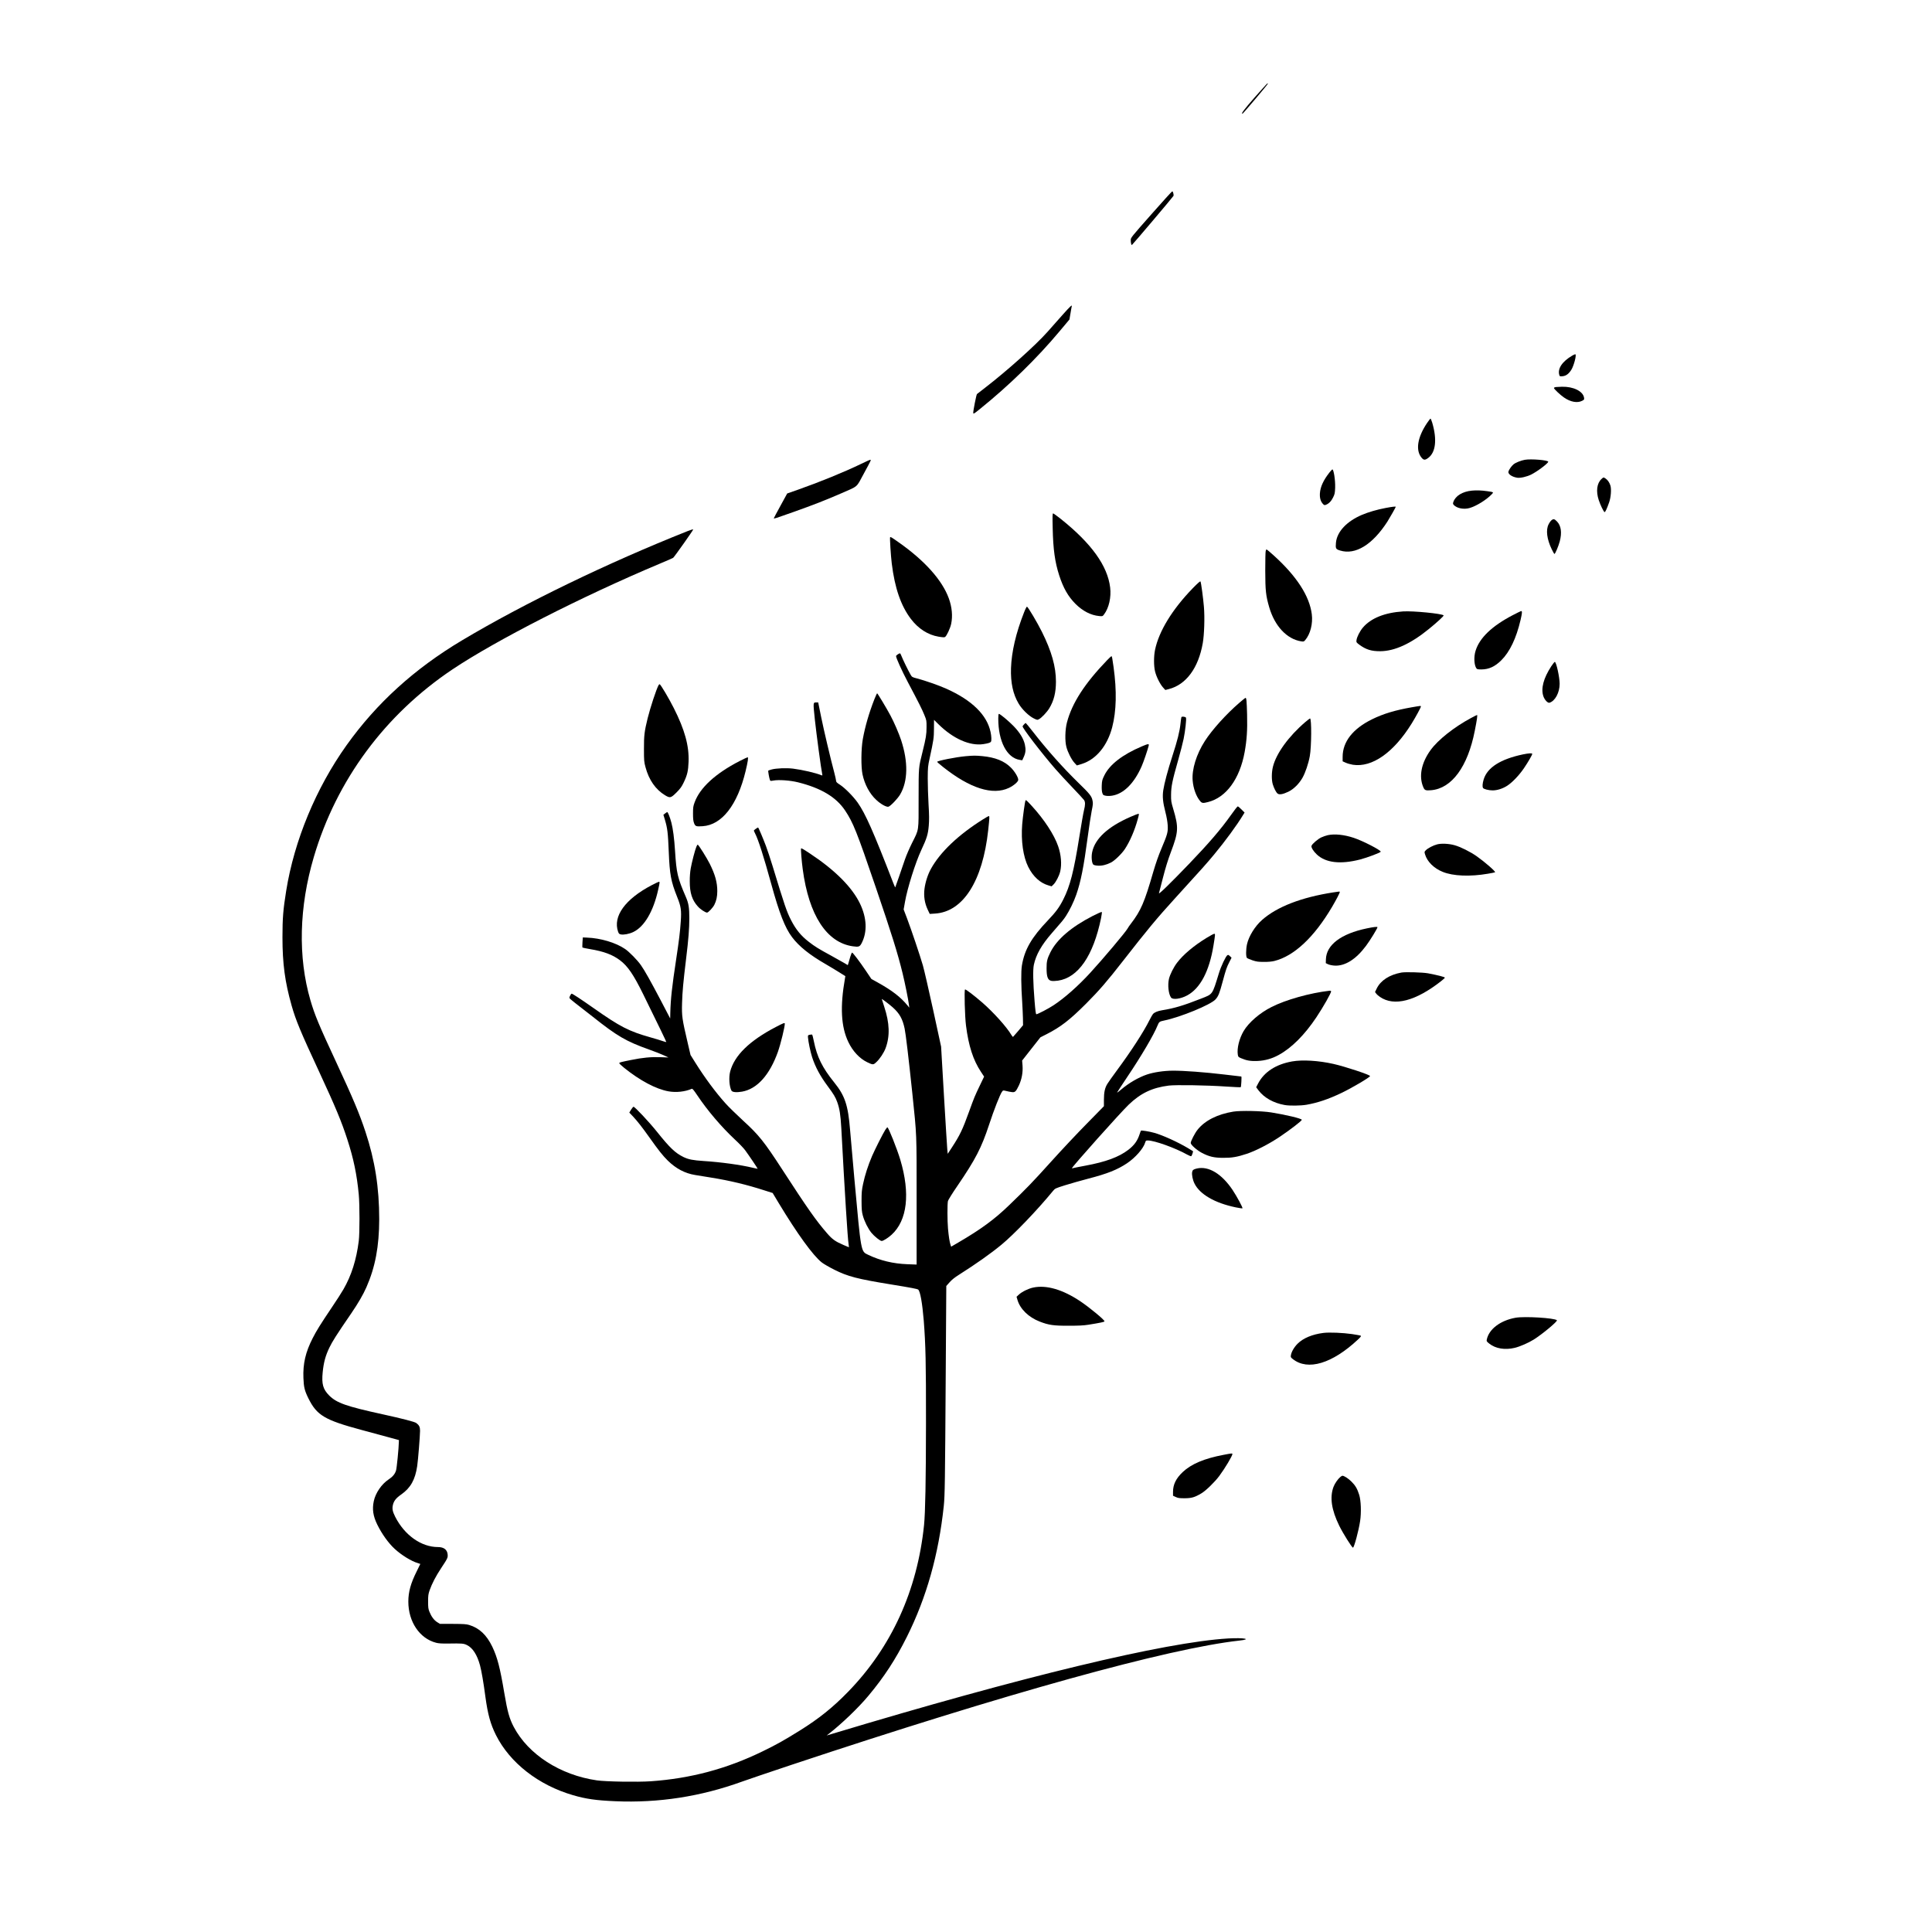 <?xml version="1.0" standalone="no"?>
<!DOCTYPE svg PUBLIC "-//W3C//DTD SVG 20010904//EN"
 "http://www.w3.org/TR/2001/REC-SVG-20010904/DTD/svg10.dtd">
<svg version="1.0" xmlns="http://www.w3.org/2000/svg"
 width="3383pt" height="3383pt" viewBox="0 0 3383 3383"
 preserveAspectRatio="xMidYMid meet">
<g transform="translate(0,3383) scale(0.1,-0.1)"
fill="#000000" stroke="none">
<path d="M21970 32125 c-188 -214 -249 -297 -211 -284 13 5 441 511 441 522 0
4 -3 7 -7 7 -5 -1 -105 -111 -223 -245z"/>
<path d="M20158 30074 c-350 -396 -358 -406 -358 -447 0 -48 9 -87 20 -87 7 0
723 845 729 861 6 19 -10 79 -22 79 -7 -1 -173 -183 -369 -406z"/>
<path d="M18598 28308 c-84 -95 -199 -225 -255 -288 -203 -230 -711 -685
-1093 -979 -74 -58 -139 -108 -143 -111 -11 -10 -68 -299 -65 -330 3 -22 10
-18 113 65 517 417 1002 890 1395 1360 l176 210 18 105 c9 58 20 113 22 123
12 40 -23 8 -168 -155z"/>
<path d="M27530 27603 c-178 -105 -261 -231 -225 -343 6 -20 12 -22 56 -18 62
6 111 43 156 117 44 74 92 260 68 268 -5 1 -30 -9 -55 -24z"/>
<path d="M27248 27053 c-23 -3 -38 -10 -38 -17 0 -17 112 -123 177 -167 113
-78 232 -100 315 -58 38 20 40 22 35 57 -19 112 -188 195 -387 190 -36 -1 -82
-3 -102 -5z"/>
<path d="M24989 26424 c-169 -251 -205 -477 -98 -607 38 -46 62 -47 117 -6
132 97 158 322 71 617 -12 39 -26 72 -30 72 -5 0 -31 -34 -60 -76z"/>
<path d="M26701 25779 c-68 -12 -161 -49 -199 -80 -34 -28 -80 -93 -89 -127
-10 -42 60 -92 153 -107 55 -9 168 17 245 55 110 55 299 198 299 225 0 28
-304 53 -409 34z"/>
<path d="M15080 25708 c-293 -142 -719 -316 -1105 -452 l-191 -67 -117 -214
c-64 -117 -117 -215 -117 -219 0 -13 29 -3 333 105 366 130 570 210 837 326
316 138 270 99 403 345 132 243 134 248 116 247 -8 0 -79 -32 -159 -71z"/>
<path d="M23278 25555 c-105 -134 -158 -249 -166 -363 -5 -81 12 -142 53 -186
20 -22 28 -24 50 -16 53 20 95 63 127 128 30 60 33 77 37 174 4 130 -25 318
-49 318 -5 0 -28 -25 -52 -55z"/>
<path d="M28041 25441 c-79 -74 -97 -214 -47 -366 29 -88 86 -207 103 -212 11
-4 41 61 80 172 30 86 41 224 23 289 -15 53 -48 102 -87 128 -36 23 -35 23
-72 -11z"/>
<path d="M25773 25239 c-164 -16 -287 -91 -324 -198 -10 -27 -8 -35 7 -53 55
-59 177 -83 279 -53 117 34 291 142 384 238 38 40 40 39 -74 56 -106 15 -192
18 -272 10z"/>
<path d="M24262 24935 c-149 -28 -299 -72 -411 -119 -268 -113 -440 -296 -458
-488 -9 -104 -4 -114 73 -138 267 -82 566 101 827 505 44 70 147 251 147 260
0 9 -56 3 -178 -20z"/>
<path d="M18433 24578 c8 -368 39 -590 114 -823 72 -223 157 -371 287 -501
125 -124 267 -197 411 -211 61 -6 62 -5 87 28 86 114 128 300 107 473 -46 379
-327 770 -861 1197 -68 54 -129 98 -137 99 -12 0 -13 -42 -8 -262z"/>
<path d="M27167 24720 c-14 -11 -37 -43 -51 -72 -50 -99 -30 -258 55 -435 22
-45 43 -83 48 -83 13 0 71 137 93 220 40 153 24 273 -47 347 -47 48 -61 52
-98 23z"/>
<path d="M12035 24528 c-1395 -554 -2861 -1264 -3945 -1911 -834 -498 -1495
-1098 -2023 -1838 -534 -750 -914 -1665 -1056 -2549 -52 -323 -65 -475 -65
-810 0 -464 43 -784 161 -1200 72 -253 153 -450 483 -1160 285 -615 390 -866
493 -1185 108 -333 166 -611 199 -960 17 -176 17 -681 0 -815 -41 -328 -128
-604 -268 -846 -31 -55 -118 -190 -193 -301 -217 -323 -277 -420 -346 -555
-125 -244 -172 -447 -162 -698 6 -161 21 -221 87 -355 148 -299 284 -380 935
-555 127 -34 325 -88 440 -119 l210 -57 -1 -35 c-2 -108 -36 -453 -49 -497
-19 -62 -58 -110 -131 -158 -123 -82 -229 -237 -259 -380 -30 -141 -12 -261
61 -410 80 -163 197 -327 307 -427 119 -109 289 -214 405 -248 23 -7 42 -13
42 -14 0 -2 -29 -61 -64 -131 -104 -208 -146 -359 -146 -529 0 -352 197 -645
485 -720 44 -12 99 -15 210 -14 245 4 274 2 332 -27 100 -49 178 -170 228
-354 27 -102 61 -298 95 -555 42 -306 88 -473 184 -666 244 -487 745 -878
1352 -1054 223 -65 404 -91 736 -105 758 -33 1498 81 2223 344 99 36 484 166
855 290 3778 1257 6599 2040 7853 2179 228 25 78 53 -198 37 -1111 -66 -3612
-669 -6930 -1669 l-100 -30 35 27 c228 177 520 457 695 667 275 329 476 636
674 1032 345 690 557 1443 647 2293 19 185 22 411 34 2298 l10 1554 56 63 c38
44 89 85 162 131 307 195 558 372 747 528 221 182 628 606 905 944 34 42 42
45 210 98 96 30 279 82 405 115 336 87 509 156 680 270 145 97 286 258 317
361 10 35 14 38 47 38 116 0 481 -131 688 -247 35 -19 67 -32 72 -28 11 6 37
83 30 88 -2 2 -42 26 -89 54 -182 108 -444 227 -590 267 -85 24 -223 46 -231
38 -4 -4 -14 -32 -24 -62 -37 -115 -94 -194 -198 -274 -166 -127 -394 -211
-750 -277 -122 -23 -225 -43 -229 -46 -5 -2 -8 -2 -8 1 0 23 855 981 994 1113
211 202 411 297 701 334 127 15 657 7 1008 -17 136 -9 250 -14 253 -11 8 8 18
187 10 187 -3 0 -138 16 -299 35 -345 41 -707 68 -902 67 -158 -1 -331 -27
-451 -67 -148 -50 -320 -150 -454 -265 -40 -35 -71 -57 -68 -48 4 9 85 133
180 275 241 358 462 733 527 896 27 65 33 70 115 87 287 59 815 276 900 370
50 56 69 102 126 315 58 214 69 246 118 342 l37 73 -28 27 c-22 22 -31 26 -45
17 -28 -18 -111 -192 -148 -314 -120 -389 -103 -364 -317 -448 -302 -119 -466
-168 -677 -202 -79 -13 -134 -36 -161 -66 -9 -11 -36 -57 -59 -103 -103 -208
-326 -551 -568 -878 -78 -106 -155 -214 -171 -241 -44 -70 -61 -149 -61 -279
l0 -113 -297 -303 c-164 -166 -446 -466 -627 -667 -330 -366 -432 -471 -732
-760 -259 -251 -495 -424 -894 -657 l-125 -73 -11 33 c-16 45 -32 150 -44 282
-12 134 -13 437 -1 485 5 19 79 139 166 265 318 466 421 667 555 1073 85 260
193 534 228 579 16 22 19 22 72 9 30 -8 75 -16 98 -19 56 -7 71 8 123 116 50
107 73 229 64 349 l-7 87 160 204 160 203 110 56 c245 125 402 246 693 537
227 228 364 386 649 752 418 536 586 739 905 1089 504 553 546 601 687 770
194 234 395 508 507 693 l24 39 -54 54 c-29 30 -59 54 -65 54 -7 0 -60 -67
-118 -150 -176 -249 -392 -500 -738 -860 -329 -342 -532 -540 -524 -510 4 14
35 138 71 275 43 168 87 311 135 437 137 363 141 437 43 767 -35 117 -38 135
-37 246 1 145 22 246 125 608 39 138 82 305 95 370 28 136 51 345 41 370 -7
17 -71 25 -80 10 -3 -5 -10 -56 -16 -115 -15 -140 -54 -295 -141 -563 -82
-253 -143 -483 -161 -604 -16 -112 -6 -210 37 -378 23 -88 37 -173 41 -234 7
-119 -4 -158 -112 -413 -50 -118 -97 -253 -140 -400 -154 -534 -217 -681 -390
-907 -24 -30 -53 -72 -64 -93 -36 -63 -424 -524 -650 -770 -211 -230 -449
-441 -642 -568 -87 -58 -279 -158 -302 -158 -9 0 -17 57 -31 228 -27 333 -31
551 -13 637 38 178 135 349 313 553 184 210 206 237 249 302 62 95 139 252
180 371 80 228 131 486 200 1004 25 187 57 397 71 466 23 112 25 133 14 183
-15 75 -48 116 -251 313 -271 265 -539 565 -793 891 -65 84 -122 152 -125 152
-8 0 -44 -37 -55 -57 -12 -21 332 -470 574 -748 62 -71 196 -217 299 -324 102
-107 194 -206 203 -220 23 -34 23 -85 -1 -179 -11 -43 -47 -250 -81 -462 -96
-607 -163 -867 -281 -1099 -71 -141 -131 -221 -269 -366 -288 -302 -410 -512
-456 -791 -17 -105 -15 -345 6 -659 5 -77 10 -196 12 -264 l2 -123 -84 -100
c-47 -55 -88 -102 -91 -104 -4 -2 -17 13 -29 33 -82 140 -314 397 -510 568
-147 127 -290 236 -302 229 -16 -10 -3 -478 17 -632 45 -356 126 -606 261
-809 l56 -85 -70 -146 c-95 -198 -102 -215 -193 -466 -115 -319 -161 -414
-302 -630 l-72 -110 -8 80 c-4 43 -30 466 -58 938 l-50 859 -139 641 c-77 353
-158 704 -180 781 -51 176 -201 621 -278 825 l-59 155 24 135 c40 233 182 684
284 903 98 209 119 277 132 429 8 100 8 183 -4 376 -8 136 -14 339 -14 452 1
193 3 214 34 355 70 323 74 353 75 515 l1 155 78 -77 c256 -253 549 -383 785
-348 85 13 123 25 134 43 12 19 9 96 -7 169 -63 300 -327 558 -774 758 -123
56 -375 144 -513 180 -86 22 -89 24 -115 69 -39 66 -137 268 -158 324 -10 26
-21 47 -26 47 -17 0 -69 -36 -69 -48 0 -33 101 -256 207 -457 196 -370 249
-476 289 -575 38 -92 39 -98 38 -215 0 -126 -10 -186 -69 -425 -72 -290 -69
-254 -70 -820 0 -596 9 -532 -115 -781 -43 -86 -100 -216 -125 -290 -25 -74
-73 -213 -106 -309 -33 -96 -62 -176 -63 -178 -2 -2 -17 32 -34 75 -350 904
-487 1214 -624 1409 -79 111 -222 255 -310 313 -55 35 -68 48 -68 70 -1 14
-14 76 -30 136 -68 255 -182 738 -231 978 l-52 257 -31 0 c-60 0 -60 9 -27
-306 27 -248 108 -858 128 -948 5 -26 4 -28 -13 -21 -99 41 -332 95 -498 116
-115 14 -294 7 -375 -15 -29 -8 -55 -17 -58 -20 -6 -6 15 -128 28 -162 7 -20
11 -21 61 -12 94 18 298 3 433 -31 403 -101 665 -258 822 -492 141 -211 204
-368 537 -1344 281 -824 384 -1154 470 -1506 42 -171 102 -470 111 -549 l7
-55 -28 35 c-121 149 -272 266 -528 408 l-108 60 -97 144 c-110 163 -228 318
-241 318 -5 0 -19 -33 -31 -72 -11 -40 -26 -90 -32 -110 l-12 -38 -60 36 c-33
20 -139 79 -235 132 -216 117 -283 159 -385 238 -138 106 -229 217 -313 381
-78 152 -112 253 -327 958 -37 121 -89 277 -115 346 -51 134 -129 319 -136
319 -10 0 -74 -46 -74 -53 0 -4 8 -24 19 -45 61 -119 151 -402 286 -892 140
-510 241 -768 364 -930 123 -163 309 -312 591 -474 74 -43 182 -108 239 -144
l103 -65 -6 -36 c-88 -497 -70 -848 58 -1116 77 -162 198 -291 331 -355 100
-48 107 -48 159 1 61 55 134 166 164 248 77 211 69 436 -24 720 -24 74 -44
136 -44 138 0 7 145 -103 195 -149 117 -106 169 -199 205 -368 19 -87 71 -523
135 -1135 79 -764 75 -658 75 -1889 l0 -1109 -162 6 c-248 9 -476 64 -685 164
-131 63 -123 20 -243 1333 -32 360 -66 744 -75 854 -35 435 -90 599 -277 831
-210 260 -302 447 -358 725 -12 58 -24 108 -28 112 -4 4 -23 3 -42 -1 -33 -7
-35 -9 -32 -47 5 -75 43 -255 72 -345 57 -174 140 -328 270 -504 107 -144 138
-195 170 -283 41 -114 58 -221 71 -451 61 -1141 111 -1937 128 -2038 4 -29 7
-53 5 -53 -2 0 -44 18 -93 39 -146 63 -198 100 -291 208 -188 216 -339 430
-780 1110 -320 493 -412 608 -688 860 -118 109 -258 245 -309 303 -172 191
-365 452 -527 711 l-85 136 -50 214 c-98 420 -105 465 -98 699 6 201 20 352
71 775 41 334 56 528 56 705 0 186 -12 261 -60 372 -147 340 -165 417 -190
808 -14 222 -36 386 -64 495 -26 98 -61 185 -73 185 -4 0 -21 -11 -37 -24
l-30 -23 27 -89 c44 -149 53 -223 67 -561 16 -396 38 -515 145 -784 70 -174
79 -236 65 -436 -13 -190 -30 -328 -80 -658 -74 -486 -97 -698 -103 -939 l-2
-100 -159 305 c-183 348 -288 536 -354 629 -61 88 -204 233 -276 282 -163 112
-431 192 -671 200 l-70 3 -6 -85 c-3 -47 -3 -88 0 -92 3 -3 64 -16 135 -28
240 -40 392 -97 522 -195 136 -102 238 -252 409 -600 276 -561 405 -829 402
-832 -2 -2 -30 6 -63 17 -32 12 -129 41 -214 65 -381 108 -529 184 -997 513
-225 158 -368 252 -383 252 -11 0 -40 -52 -40 -73 0 -8 44 -47 98 -88 53 -40
192 -148 308 -240 431 -343 587 -434 992 -578 96 -34 211 -79 255 -100 l82
-38 -142 5 c-167 6 -312 -8 -513 -49 -175 -35 -203 -42 -207 -55 -2 -6 36 -42
84 -81 279 -225 560 -374 778 -413 135 -24 290 -7 407 44 13 6 33 -18 99 -116
176 -263 418 -548 655 -770 75 -69 157 -155 182 -190 63 -85 222 -321 219
-324 -1 -1 -38 6 -82 17 -214 52 -566 100 -865 119 -190 13 -264 27 -353 70
-144 71 -238 160 -466 445 -137 171 -385 435 -408 435 -6 0 -25 -23 -43 -51
l-31 -51 62 -65 c84 -90 161 -189 292 -373 160 -225 231 -315 319 -402 144
-141 300 -224 480 -253 51 -8 179 -29 283 -46 319 -51 620 -123 932 -224 l142
-45 107 -178 c323 -535 600 -918 753 -1038 31 -25 130 -82 221 -128 236 -118
400 -161 990 -257 363 -59 461 -78 478 -91 35 -30 72 -236 97 -543 33 -431 40
-729 39 -1795 -1 -1006 -12 -1566 -34 -1785 -118 -1146 -570 -2138 -1330
-2919 -267 -275 -513 -472 -849 -681 -279 -173 -401 -242 -646 -361 -629 -307
-1261 -476 -1960 -525 -233 -16 -790 -7 -945 16 -641 93 -1199 453 -1454 935
-77 147 -110 265 -166 595 -75 446 -121 623 -210 810 -99 206 -227 327 -405
381 -50 15 -97 18 -286 19 l-225 0 -49 30 c-55 34 -103 99 -136 183 -20 48
-23 76 -23 177 0 106 3 130 27 200 41 115 106 242 202 387 114 172 118 182
113 240 -8 83 -67 128 -168 128 -294 0 -587 208 -751 532 -46 92 -55 140 -39
207 17 71 55 119 147 183 162 114 243 258 278 496 16 108 49 523 50 619 0 66
-16 98 -66 135 -29 22 -243 77 -589 153 -640 140 -804 198 -936 329 -108 109
-134 199 -114 406 17 173 49 291 118 434 54 111 117 211 384 601 121 177 207
326 263 453 156 354 224 718 225 1192 0 555 -75 1030 -241 1532 -106 321 -220
590 -512 1218 -305 655 -377 829 -452 1086 -220 755 -199 1631 60 2508 397
1345 1247 2494 2430 3286 766 512 2272 1280 3631 1851 121 50 224 96 231 101
22 18 355 488 351 497 -1 5 -48 -9 -103 -31z"/>
<path d="M15586 24422 c-7 -12 12 -321 29 -459 53 -431 160 -740 335 -971 129
-170 298 -279 483 -310 69 -12 103 -14 115 -6 27 16 91 152 107 229 29 137 15
292 -40 445 -116 321 -424 665 -882 986 -126 89 -140 97 -147 86z"/>
<path d="M22163 24183 c-5 -16 -8 -172 -8 -348 1 -348 10 -434 70 -640 96
-328 308 -555 558 -595 45 -7 49 -5 73 23 89 106 135 286 114 452 -40 319
-267 669 -670 1032 -63 57 -118 103 -122 103 -4 0 -11 -12 -15 -27z"/>
<path d="M20884 23528 c-357 -368 -592 -752 -659 -1078 -23 -111 -23 -282 0
-375 22 -93 85 -219 137 -279 l43 -48 62 16 c302 77 518 369 594 805 26 150
36 447 20 636 -13 156 -49 423 -60 443 -5 9 -48 -29 -137 -120z"/>
<path d="M17930 23103 c-141 -358 -217 -686 -227 -973 -8 -255 35 -457 135
-623 59 -99 175 -212 261 -255 60 -30 65 -31 93 -16 45 23 140 124 181 191 81
133 117 277 117 468 0 261 -76 530 -245 870 -81 163 -243 436 -262 442 -6 2
-29 -41 -53 -104z"/>
<path d="M24570 23124 c-324 -21 -567 -119 -707 -285 -51 -61 -103 -162 -110
-217 -5 -38 -4 -41 48 -80 116 -86 212 -116 369 -115 251 2 532 130 850 389
151 123 267 230 258 239 -31 31 -534 80 -708 69z"/>
<path d="M26490 23059 c-366 -191 -582 -398 -652 -624 -34 -107 -26 -252 15
-309 11 -15 27 -18 88 -18 130 1 237 50 348 161 147 146 261 383 336 703 28
120 31 158 13 158 -7 0 -74 -32 -148 -71z"/>
<path d="M19389 22273 c-394 -409 -616 -751 -706 -1092 -33 -123 -38 -328 -10
-431 24 -92 89 -220 140 -276 l43 -47 86 26 c251 79 447 315 533 643 74 285
82 634 24 1054 -22 161 -28 190 -38 190 -4 0 -36 -30 -72 -67z"/>
<path d="M27163 22163 c-136 -209 -184 -389 -138 -525 22 -64 77 -122 107
-113 98 29 178 178 178 331 0 115 -59 384 -85 384 -6 0 -34 -35 -62 -77z"/>
<path d="M11532 21833 c-42 -78 -144 -390 -191 -578 -57 -232 -66 -302 -65
-540 0 -206 2 -226 27 -319 60 -224 177 -391 342 -491 88 -53 102 -49 200 48
69 70 90 99 128 178 61 128 78 199 84 359 11 280 -67 562 -258 940 -84 167
-229 412 -247 418 -6 2 -15 -5 -20 -15z"/>
<path d="M15310 21584 c-94 -241 -161 -472 -202 -697 -30 -165 -33 -487 -5
-617 38 -178 124 -338 240 -446 77 -73 177 -129 214 -120 36 10 162 141 206
216 136 234 141 569 16 950 -39 118 -125 317 -186 430 -67 126 -226 390 -234
390 -4 0 -26 -48 -49 -106z"/>
<path d="M21698 21521 c-228 -197 -474 -470 -600 -666 -148 -230 -231 -497
-214 -693 11 -137 61 -275 128 -356 34 -41 50 -44 142 -20 317 80 554 404 640
874 38 211 50 383 43 660 -7 242 -11 290 -28 290 -5 0 -55 -40 -111 -89z"/>
<path d="M24719 21445 c-290 -51 -497 -113 -694 -210 -336 -165 -515 -393
-515 -658 l0 -78 53 -24 c28 -13 85 -29 126 -36 336 -52 712 211 1028 719 72
116 163 283 163 300 0 15 2 15 -161 -13z"/>
<path d="M17480 21248 c0 -400 151 -689 377 -724 l43 -7 25 55 c35 77 40 132
21 220 -23 103 -88 210 -195 321 -86 89 -239 217 -260 217 -7 0 -11 -29 -11
-82z"/>
<path d="M25761 21259 c-300 -161 -580 -383 -710 -562 -163 -224 -210 -461
-129 -650 24 -56 40 -62 137 -54 362 30 642 412 765 1041 39 197 50 276 39
276 -4 0 -50 -23 -102 -51z"/>
<path d="M22858 21188 c-292 -249 -510 -550 -568 -782 -25 -98 -26 -231 -4
-307 21 -69 56 -139 83 -163 29 -26 93 -16 189 30 94 45 189 139 249 245 51
90 105 250 128 379 30 164 33 660 4 660 -4 0 -41 -28 -81 -62z"/>
<path d="M19995 20761 c-338 -143 -562 -316 -656 -505 -40 -81 -43 -95 -47
-179 -2 -60 1 -106 10 -132 12 -37 17 -40 62 -49 30 -5 72 -5 112 2 200 33
384 216 514 513 34 76 105 285 124 362 9 37 -8 35 -119 -12z"/>
<path d="M26666 20620 c-392 -83 -622 -229 -686 -437 -21 -68 -26 -129 -11
-151 13 -20 98 -42 167 -42 81 0 175 30 255 81 90 58 212 186 295 309 75 111
144 231 144 249 0 16 -62 12 -164 -9z"/>
<path d="M16912 20589 c-172 -15 -502 -81 -502 -99 0 -5 46 -45 103 -90 472
-375 870 -501 1154 -366 84 40 163 108 163 141 0 45 -63 149 -131 216 -114
114 -274 178 -498 199 -118 11 -154 11 -289 -1z"/>
<path d="M12947 20502 c-421 -218 -689 -464 -783 -719 -26 -70 -29 -91 -29
-198 0 -92 4 -131 18 -168 22 -57 36 -62 151 -54 336 22 608 370 751 962 41
171 52 245 36 245 -6 0 -71 -31 -144 -68z"/>
<path d="M17957 19813 c-10 -16 -47 -280 -58 -418 -23 -289 17 -567 106 -745
86 -170 207 -281 354 -324 l55 -16 33 32 c43 42 99 150 118 229 29 125 16 289
-36 440 -70 204 -246 472 -464 709 -91 99 -100 106 -108 93z"/>
<path d="M19794 19526 c-394 -172 -621 -381 -670 -618 -17 -81 -7 -190 20
-217 10 -9 40 -17 80 -19 70 -5 149 14 228 54 66 33 188 152 244 235 88 133
175 333 227 527 23 83 24 92 9 92 -9 -1 -72 -25 -138 -54z"/>
<path d="M17211 19482 c-430 -270 -749 -573 -910 -866 -55 -98 -98 -234 -113
-350 -16 -128 3 -251 56 -363 l36 -76 93 6 c492 31 834 569 931 1462 23 219
25 245 11 245 -7 0 -54 -26 -104 -58z"/>
<path d="M23250 19206 c-30 -7 -81 -24 -113 -39 -59 -27 -162 -115 -172 -148
-9 -27 33 -95 94 -152 156 -146 414 -175 757 -87 125 33 355 119 361 136 8 25
-312 190 -472 243 -169 56 -334 73 -455 47z"/>
<path d="M25166 19045 c-71 -18 -164 -67 -200 -104 -26 -27 -26 -28 -12 -74
38 -126 155 -242 309 -304 181 -74 480 -86 792 -32 66 11 121 22 124 25 13 13
-174 176 -319 279 -113 80 -286 166 -390 195 -101 28 -229 34 -304 15z"/>
<path d="M12194 19004 c-25 -59 -80 -272 -99 -379 -11 -63 -18 -148 -17 -230
0 -201 41 -326 141 -437 44 -50 132 -108 162 -108 21 0 102 86 127 136 36 71
52 144 52 240 0 153 -37 288 -132 479 -53 105 -197 335 -211 335 -4 0 -15 -16
-23 -36z"/>
<path d="M14027 18973 c-7 -11 10 -222 29 -363 107 -805 419 -1285 877 -1350
105 -15 122 -9 157 59 99 197 88 438 -30 686 -137 286 -434 585 -865 871 -131
87 -163 106 -168 97z"/>
<path d="M11413 18331 c-466 -244 -684 -545 -590 -816 12 -33 20 -41 48 -47
50 -10 143 7 216 41 194 91 354 362 438 742 29 128 30 139 13 139 -7 0 -63
-27 -125 -59z"/>
<path d="M23345 18204 c-558 -87 -983 -251 -1244 -481 -126 -110 -236 -289
-266 -429 -20 -94 -20 -218 0 -238 9 -8 53 -27 98 -42 69 -23 100 -27 197 -27
76 -1 138 5 184 16 345 86 696 414 1009 944 72 122 137 246 137 263 0 12 1 12
-115 -6z"/>
<path d="M19133 17791 c-374 -192 -627 -409 -740 -636 -56 -112 -68 -161 -67
-280 0 -148 21 -205 79 -219 27 -6 67 -5 120 2 355 52 619 435 755 1096 11 55
17 103 13 107 -5 4 -76 -27 -160 -70z"/>
<path d="M23935 17574 c-454 -94 -712 -290 -718 -544 l-2 -65 39 -19 c23 -11
70 -21 112 -24 183 -12 376 108 552 344 68 89 202 308 202 328 0 12 -65 5
-185 -20z"/>
<path d="M21127 17407 c-224 -137 -410 -294 -518 -437 -59 -78 -122 -204 -140
-280 -25 -110 -8 -265 36 -327 30 -43 166 -26 281 36 231 123 390 425 463 878
31 190 32 203 13 202 -10 0 -70 -32 -135 -72z"/>
<path d="M24538 16800 c-207 -38 -360 -136 -430 -277 l-31 -64 20 -26 c10 -15
41 -42 66 -59 249 -172 626 -74 1074 278 35 27 63 54 63 59 0 12 -127 44 -295
76 -93 17 -398 26 -467 13z"/>
<path d="M23280 16482 c-345 -40 -765 -158 -1015 -285 -207 -104 -400 -271
-489 -422 -76 -130 -118 -299 -102 -409 6 -41 10 -45 56 -65 98 -42 167 -54
290 -49 130 6 252 40 370 105 226 123 453 350 659 658 121 181 265 435 259
457 -2 7 -14 12 -28 10z"/>
<path d="M13585 15847 c-462 -241 -727 -500 -800 -782 -26 -103 -15 -259 23
-332 15 -28 87 -35 185 -18 262 45 483 290 628 696 49 139 123 443 121 496 -1
18 -25 9 -157 -60z"/>
<path d="M22625 15244 c-285 -51 -491 -185 -597 -390 l-32 -62 41 -55 c98
-129 264 -222 457 -256 87 -16 280 -13 382 4 194 34 381 96 609 205 186 88
505 277 505 298 0 22 -436 166 -640 212 -261 59 -544 76 -725 44z"/>
<path d="M21595 14365 c-277 -45 -499 -157 -626 -318 -46 -57 -119 -199 -119
-231 0 -32 109 -128 197 -174 127 -66 214 -86 373 -86 153 -1 243 15 410 70
157 52 385 169 571 293 190 127 394 284 394 303 0 21 -272 87 -535 129 -168
27 -535 35 -665 14z"/>
<path d="M15503 14048 c-47 -75 -180 -339 -233 -461 -69 -161 -126 -337 -157
-487 -23 -108 -27 -148 -27 -300 1 -148 4 -187 22 -254 30 -107 90 -227 151
-303 53 -64 152 -143 180 -143 27 0 115 56 174 110 274 251 328 720 152 1311
-57 191 -208 569 -226 569 -5 0 -21 -19 -36 -42z"/>
<path d="M20957 13369 c-59 -14 -76 -26 -82 -62 -9 -47 9 -137 41 -201 93
-189 355 -341 721 -417 62 -13 115 -20 119 -17 9 10 -96 205 -171 318 -191
287 -423 427 -628 379z"/>
<path d="M18090 11284 c-83 -18 -194 -72 -248 -122 l-42 -39 16 -54 c46 -160
195 -305 389 -380 156 -61 243 -74 505 -73 174 0 264 4 345 17 213 34 285 49
285 61 0 25 -262 242 -419 347 -310 209 -599 293 -831 243z"/>
<path d="M26538 10756 c-267 -48 -467 -200 -504 -383 -6 -28 -1 -35 45 -71
110 -87 273 -114 445 -73 91 22 240 87 331 144 153 96 424 322 407 339 -40 40
-566 72 -724 44z"/>
<path d="M23173 10490 c-195 -25 -354 -91 -452 -189 -60 -60 -108 -142 -117
-203 -6 -31 -2 -38 34 -66 262 -208 689 -80 1140 342 47 44 60 61 49 67 -7 5
-76 17 -153 29 -161 23 -397 33 -501 20z"/>
<path d="M21424 8355 c-337 -64 -563 -159 -715 -302 -116 -110 -169 -217 -169
-345 l0 -69 48 -22 c39 -19 64 -22 157 -22 121 1 174 16 292 86 79 47 232 196
312 303 99 133 231 353 231 386 0 14 -15 12 -156 -15z"/>
<path d="M23469 7967 c-44 -37 -96 -113 -119 -173 -68 -183 -35 -403 100 -679
65 -133 223 -385 241 -385 20 0 101 301 125 465 23 152 15 362 -16 460 -34
108 -67 164 -136 232 -55 55 -129 103 -159 102 -5 0 -22 -10 -36 -22z"/>
</g>
</svg>

